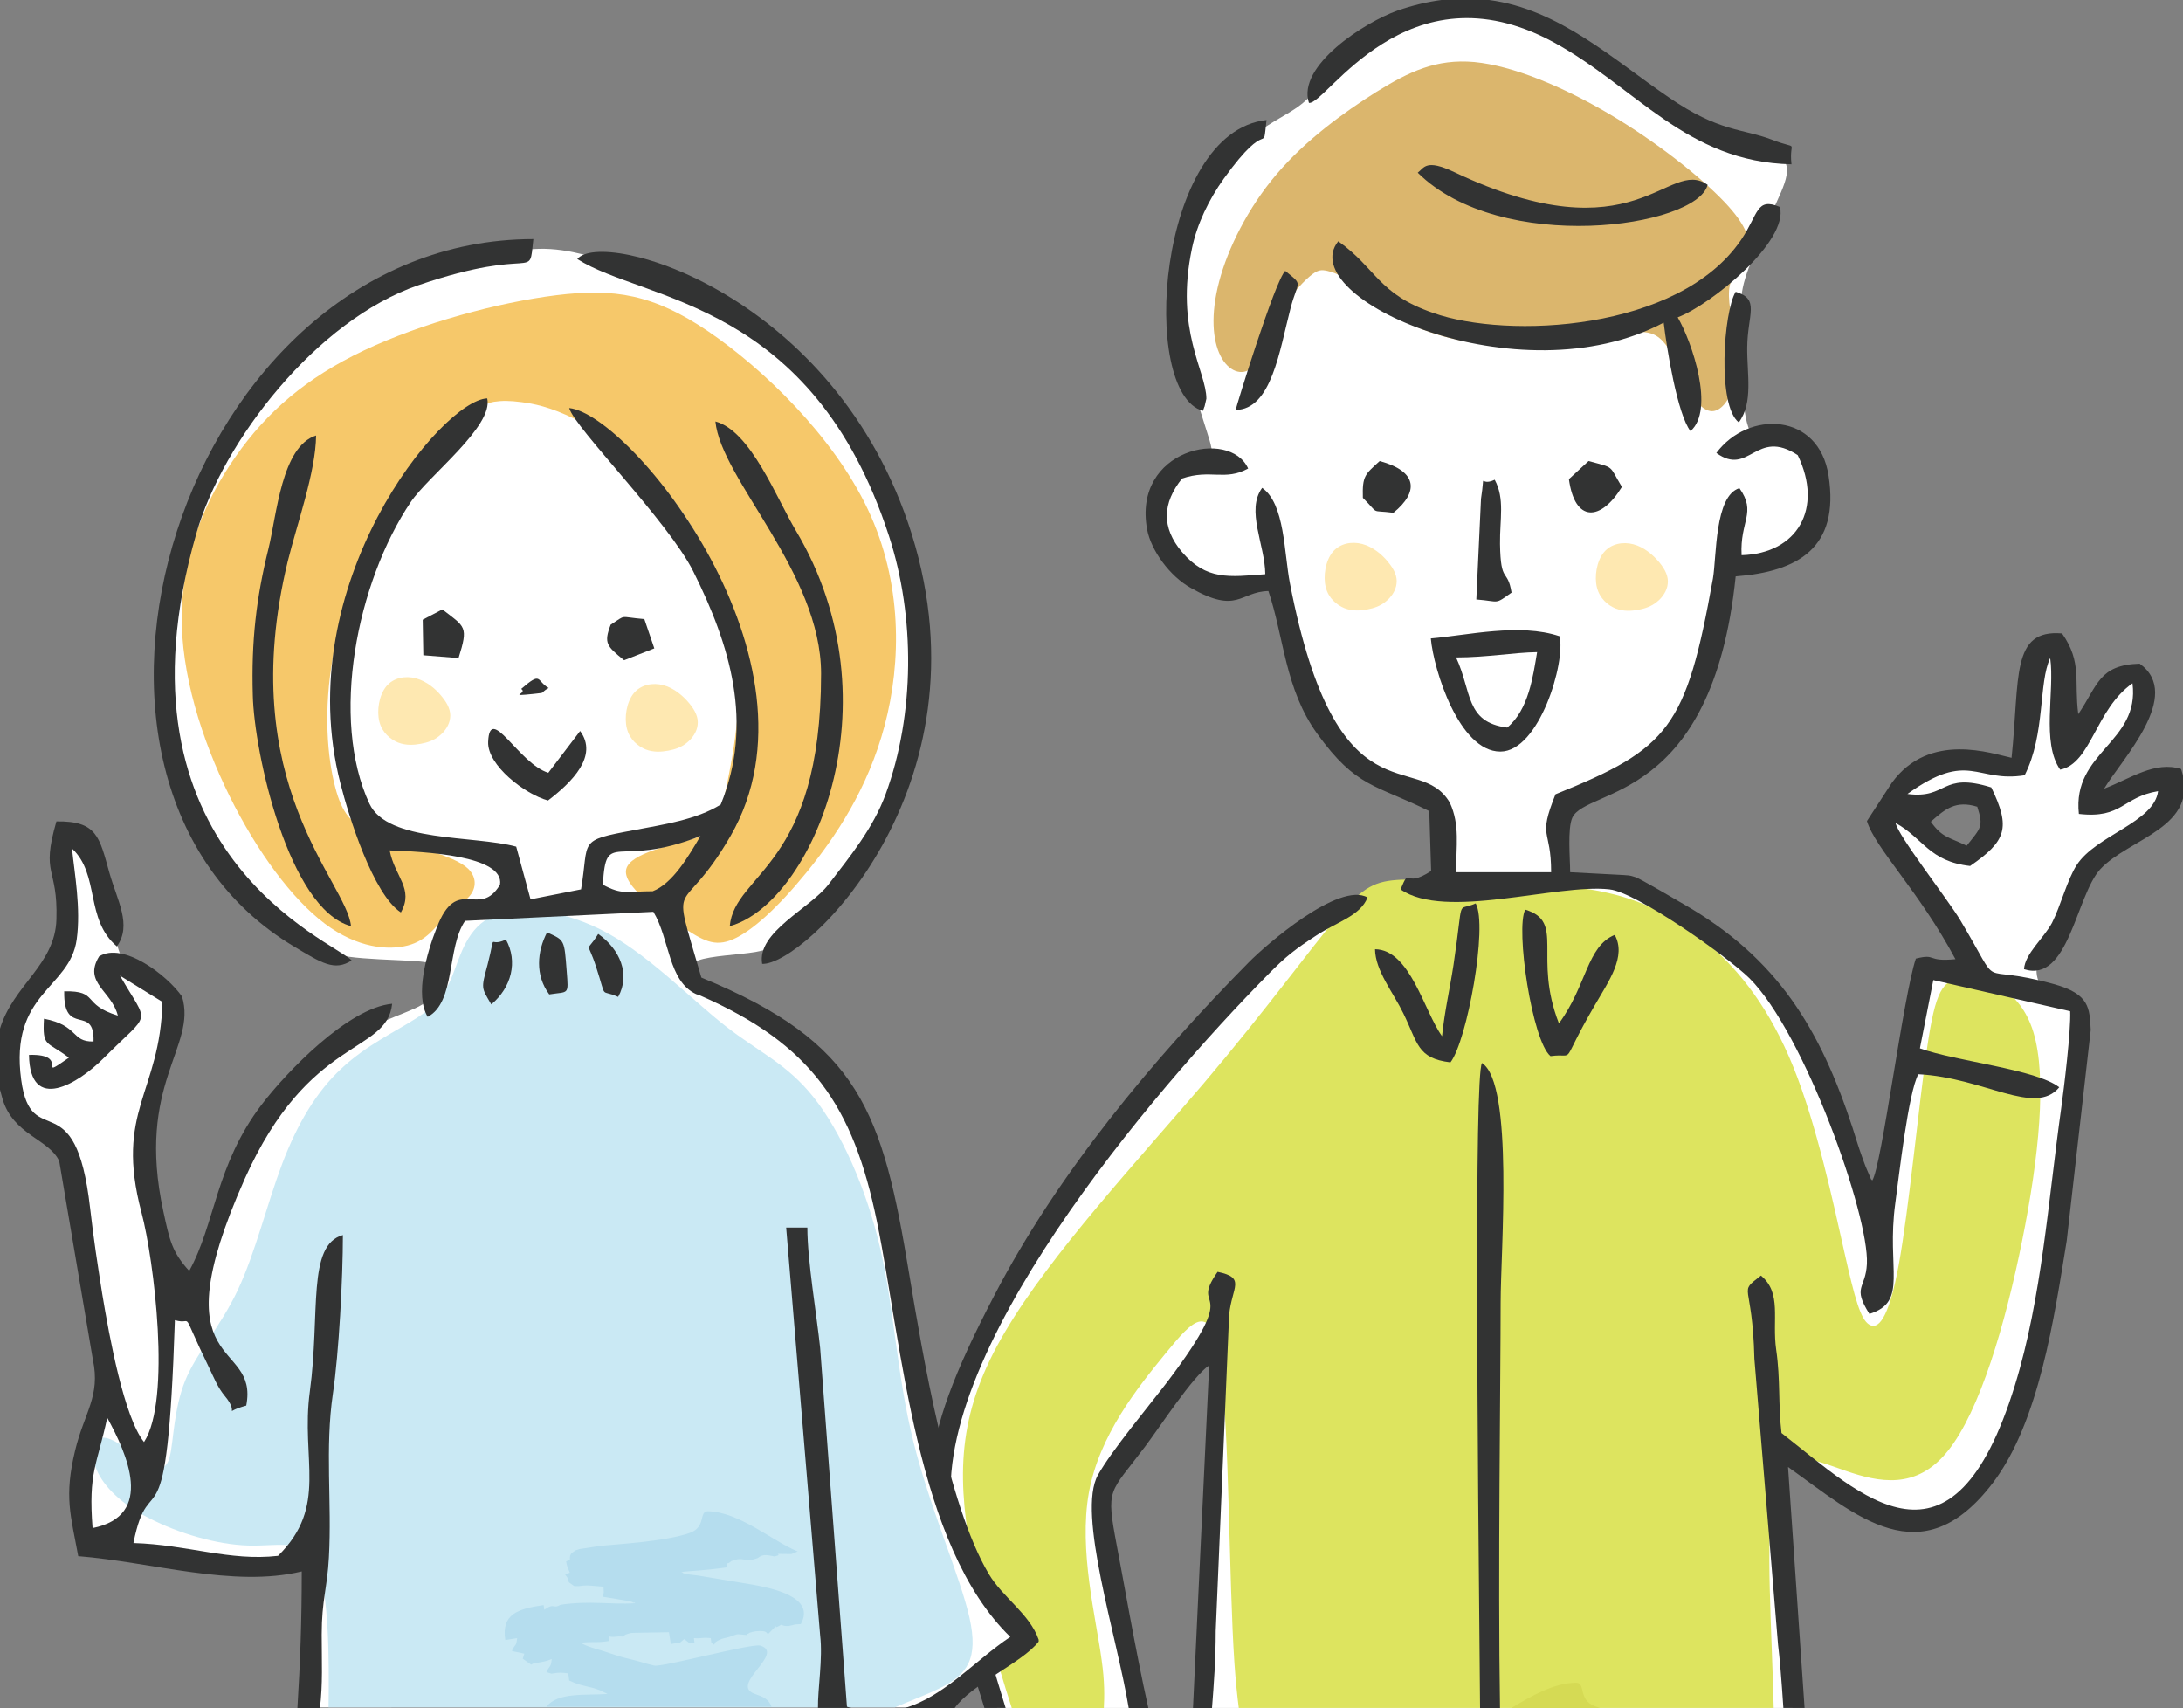 <?xml version="1.0" encoding="utf-8"?>
<!-- Generator: Adobe Illustrator 26.0.3, SVG Export Plug-In . SVG Version: 6.00 Build 0)  -->
<svg version="1.1" id="レイヤー_1" xmlns="http://www.w3.org/2000/svg" xmlns:xlink="http://www.w3.org/1999/xlink" x="0px"
	 y="0px" viewBox="0 0 700.3 548" style="enable-background:new 0 0 700.3 548;" xml:space="preserve">
<rect x="0" y="0" width="700.3" height="548" fill="#808080" stroke="none"/>
<style type="text/css">
	
		.st0{clip-path:url(#SVGID_00000103975264178708997120000009987219824031860104_);fill-rule:evenodd;clip-rule:evenodd;fill:#FFFFFF;}
	
		.st1{clip-path:url(#SVGID_00000103975264178708997120000009987219824031860104_);fill-rule:evenodd;clip-rule:evenodd;fill:#DDE45F;}
	
		.st2{clip-path:url(#SVGID_00000103975264178708997120000009987219824031860104_);fill-rule:evenodd;clip-rule:evenodd;fill:#D5DA54;}
	
		.st3{clip-path:url(#SVGID_00000103975264178708997120000009987219824031860104_);fill-rule:evenodd;clip-rule:evenodd;fill:#FEE8B1;}
	
		.st4{clip-path:url(#SVGID_00000103975264178708997120000009987219824031860104_);fill-rule:evenodd;clip-rule:evenodd;fill:#DBB66D;}
	
		.st5{clip-path:url(#SVGID_00000103975264178708997120000009987219824031860104_);fill-rule:evenodd;clip-rule:evenodd;fill:#323333;}
	
		.st6{clip-path:url(#SVGID_00000103975264178708997120000009987219824031860104_);fill-rule:evenodd;clip-rule:evenodd;fill:#CAE9F4;}
	
		.st7{clip-path:url(#SVGID_00000103975264178708997120000009987219824031860104_);fill-rule:evenodd;clip-rule:evenodd;fill:#F6C86A;}
	
		.st8{clip-path:url(#SVGID_00000103975264178708997120000009987219824031860104_);fill-rule:evenodd;clip-rule:evenodd;fill:#B5DDEE;}
</style>
<g>
	<defs>
		<rect id="SVGID_1_" width="700.3" height="548"/>
	</defs>
	<clipPath id="SVGID_00000177474353109194109770000013001625756254076572_">
		<use xlink:href="#SVGID_1_"  style="overflow:visible;"/>
	</clipPath>
	
		<path style="clip-path:url(#SVGID_00000177474353109194109770000013001625756254076572_);fill-rule:evenodd;clip-rule:evenodd;fill:#FFFFFF;" d="
		M569.8,319.7c-6.9-9.4-15.4-17.2-23.2-22.7c-7.8-5.5-14.9-8.5-22.5-10.4c-7.6-1.8-15.8-2.4-20.5-2.7c-0.8,0-1.4-0.1-2-0.1l-59.5,1
		c-1.5,0.5-3,1.1-4.6,1.8c-5.4,2.5-11.4,6.7-19.7,12.9c-8.3,6.3-18.8,14.8-30.6,27.6c-11.8,12.8-24.9,30-37.5,47.7
		c-12.6,17.7-24.7,36-32.1,49.2c-7.3,13.2-9.8,21.2-12.1,28.7c-2.3,7.5-4.5,14.5-4.4,24c0.1,9.4,2.5,21.3,7.3,37
		c3.2,10.4,7.5,22.5,11.5,34.2h45.2l-0.8-4c-2.9-14.8-6.9-34.9-9.3-46.7c-2.5-11.8-3.4-15.2-1-20.4c2.4-5.3,8.3-12.4,14.6-20.6
		c6.4-8.2,13.2-17.5,17.1-22.8c3.8-5.2,4.6-6.3,4.5,4.5c-0.1,10.8-1.1,33.3-2.2,56.9l-2.4,53.1H575l-1.8-23.9
		c-1.7-21.4-3.1-40.4-3.4-50c-0.3-9.7,0.6-10,2.9-8.5c2.3,1.5,6.2,4.7,11.3,8.8c5.1,4.1,11.5,9.1,17.9,12.1c6.4,3,12.9,4,18.9,1.3
		c5.9-2.7,11.3-9.2,15.9-16.4c4.5-7.2,8.1-15,12-29.4c3.9-14.4,8.1-35.3,11.1-54.3c3-19,4.9-36,6.7-46.8c1.8-10.7,3.4-15.1,2.8-17.5
		c-0.7-2.3-3.6-2.6-6.5-3.1c-2.8-0.4-5.6-1.1-7.3-2.9c-1.7-1.8-2.5-4.8-2.1-7.2c0.4-2.4,2-4.2,5.1-9.8c3.1-5.5,7.6-14.7,12.4-21.1
		c4.8-6.4,10-10,14.2-13.3c4.2-3.2,7.6-6.1,9.5-8.6c1.9-2.5,2.5-4.6,1-5.5c-1.5-0.9-5-0.5-8.9,0.6c-3.8,1.1-8,2.9-10.9,3.7
		c-3,0.8-4.8,0.7-5.1-0.7c-0.3-1.4,0.9-4,3.6-8.5c2.8-4.5,7.1-10.9,9.6-15.7c2.5-4.8,3.3-8.1,3-10.5c-0.4-2.3-1.8-3.7-3.8-3.7
		c-1.9,0-4.3,1.5-7.4,5.5c-3.1,4-7,10.6-9.3,13.1c-2.4,2.5-3.3,0.8-4.1-4.7c-0.8-5.5-1.4-14.8-2.3-19.6c-0.9-4.8-2.1-5.1-3.5-4.4
		c-1.3,0.7-2.8,2.5-4.2,8.7c-1.4,6.2-2.8,16.9-4.3,22.8c-1.5,5.8-3.1,6.8-5.9,6.8c-2.8,0-6.9-1.1-12.5-0.2c-5.6,0.9-12.7,3.8-16.5,6
		c-3.7,2.2-4.1,3.7-3.2,5c0.9,1.3,3.1,2.4,5.7,2.5c2.5,0,5.3-1.1,8.3-2c2.9-0.9,5.9-1.6,8.5-0.5c2.6,1.1,4.7,4.1,5.2,6.7
		c0.5,2.6-0.6,5-1.6,6.7c-1.1,1.7-2.1,2.8-3.8,3.3c-1.7,0.5-4.1,0.3-7-0.9c-2.9-1.2-6.3-3.5-9.9-5.5c-3.6-2-7.3-3.6-9.4-4.1
		c-2.1-0.4-2.5,0.3-0.7,3.6c1.8,3.3,5.8,9.3,10.2,16.1c4.5,6.8,9.5,14.5,12.4,19.2c3,4.7,3.9,6.5,3.8,7.9c-0.1,1.4-1.4,2.5-4,2.6
		c-2.6,0.1-6.6-0.8-8.7-0.6c-2.1,0.2-2.4,1.6-4.8,16.9c-2.4,15.3-7,44.6-9.7,57.7c-2.7,13.1-3.5,9.9-6.1,1.3
		c-2.6-8.5-6.9-22.4-11.6-34.8C581.9,339.9,576.6,329,569.8,319.7"/>
	
		<path style="clip-path:url(#SVGID_00000177474353109194109770000013001625756254076572_);fill-rule:evenodd;clip-rule:evenodd;fill:#DDE45F;" d="
		M652.3,331.1c4.4,14.5,1.8,40.1-3.6,66.9c-5.4,26.8-13.6,54.7-23.8,67.4c-10.1,12.7-22.2,10.1-32.9,6.4
		c-10.8-3.7-20.2-8.6-23.2,7.9c-2.5,14-0.4,43.5,0.2,68.2H397.4c-0.5-3.9-1-8.6-1.4-14.4c-1.8-26.6-1.6-75.1-4.5-96
		c-2.9-20.9-8.7-14.2-17.7-3.2c-9,11-21.2,26.2-24.5,44.6c-3.3,18.4,2.3,40.1,4.1,53.6c1,7,0.9,11.7,0.7,15.5h-29.5
		c-5.1-15.7-10.2-34.4-13.2-50.5c-4.7-26.1-3.6-45.6,11.1-70.4c14.6-24.8,42.7-55,63.5-79.4c20.7-24.4,34.1-43.1,42.8-53.3
		c8.6-10.2,12.5-11.8,20.7-12.2c8.2-0.3,20.7,0.6,32.7,1.1c12,0.5,23.4,0.7,34.3,3.3c11,2.6,21.5,7.7,31.6,16.3
		c10.1,8.6,19.7,20.8,27.2,39.4c7.5,18.6,12.8,43.5,16.3,59.1c3.5,15.6,5.3,21.8,8,23.5c2.7,1.7,6.2-1.1,9.5-19.1
		c3.3-18,6.4-51.2,9.1-69.6c2.7-18.4,4.9-22.1,11.7-22.4C636.6,313.5,647.9,316.7,652.3,331.1"/>
	
		<path style="clip-path:url(#SVGID_00000177474353109194109770000013001625756254076572_);fill-rule:evenodd;clip-rule:evenodd;fill:#D5DA54;" d="
		M513.6,548c-0.6-0.2-1.2-0.4-1.8-0.6c-5.8-2.1-2.9-7.7-6.3-7.6c-7,0.1-14.2,4.2-20.8,8.2H513.6z"/>
	
		<path style="clip-path:url(#SVGID_00000177474353109194109770000013001625756254076572_);fill-rule:evenodd;clip-rule:evenodd;fill:#FFFFFF;" d="
		M458.1,284.6c3-0.3,3.9-0.6,4.3-2c0.5-1.7,0.5-5.1,0.4-9.3c-0.1-4.2-0.1-9.2-0.9-12.2c-0.8-3-2.4-3.9-7-6.4
		c-4.6-2.5-12.3-6.5-18.6-10.6c-6.3-4.2-11.2-8.6-15.1-17.3c-4-8.7-7-21.7-8.7-29.3c-1.7-7.7-2.2-10-3.6-10.8
		c-1.5-0.9-4-0.3-6.7,0.4c-2.7,0.7-5.5,1.4-9.6,0.8c-4.2-0.6-9.7-2.4-13.4-5.3c-3.6-2.9-5.4-6.9-6.1-11.4c-0.7-4.5-0.4-9.4,0.9-13.1
		c1.3-3.7,3.7-6.3,6.6-7.7c2.9-1.4,6.4-1.8,7.6-3.4c1.2-1.6,0.2-4.6-1-8.4c-1.2-3.8-2.6-8.4-4.8-14.9c-2.1-6.4-5-14.7-5.8-23.4
		c-0.8-8.8,0.4-18,2.7-25.3c2.3-7.2,5.6-12.4,9.7-17.7c4.1-5.3,9.1-10.7,14-14.5c5-3.8,9.9-6,13.6-8.7c3.7-2.7,6.1-5.9,10.5-11.1
		c4.4-5.2,10.8-12.4,19.6-16.6c8.8-4.2,20.1-5.2,31-3c11,2.3,21.6,7.9,31,13.8c9.4,5.9,17.5,11.9,26.4,17
		c8.9,5.1,18.6,9.2,24.9,11.5c6.2,2.4,9,3,10.9,4.3c1.8,1.3,2.8,3.3,2.2,6.3c-0.5,3-2.5,7.1-5,12.5c-2.4,5.4-5.3,12.2-7.1,17.1
		c-1.8,4.9-2.4,7.8-2.7,12.8c-0.4,5-0.5,12.1,0,19.6c0.4,7.5,1.4,15.5,2.5,18.6c1.1,3.2,2.2,1.5,5.2,1.6c3,0.1,7.7,1.9,11.4,5.3
		c3.7,3.4,6.5,8.4,6.8,13.2c0.4,4.7-1.7,9.2-3.9,12.7c-2.3,3.5-4.8,6.1-8.2,8c-3.4,1.9-7.8,3-11,3.6c-3.2,0.6-5.4,0.8-6.1,1.9
		c-0.7,1.1-0.1,3.1-1.8,9.8c-1.7,6.7-5.6,18.2-8.2,26.3c-2.6,8.2-3.8,13-8.8,18.1c-5,5-13.8,10.3-20,13.5c-6.2,3.3-9.8,4.6-12.1,6.1
		c-2.3,1.6-3.2,3.4-3.6,7.7c-0.4,4.4-0.1,11.3,1,14.4c1.2,3.2,3.3,2.6,6.8,2.7c2.5,0.1,5.6,0.5,9.2,1.6L458.1,284.6z"/>
	
		<path style="clip-path:url(#SVGID_00000177474353109194109770000013001625756254076572_);fill-rule:evenodd;clip-rule:evenodd;fill:#FEE8B1;" d="
		M512.3,188.5c-0.9-3.5-0.1-8.5,2.2-11.3c2.3-2.8,6.1-3.5,9.5-2.6c3.4,0.9,6.3,3.4,8.3,5.8c2,2.4,3,4.7,2.7,6.9
		c-0.2,2.2-1.7,4.4-3.5,5.8c-1.7,1.4-3.7,2.1-5.9,2.5c-2.2,0.4-4.7,0.6-7.3-0.4C515.8,194.2,513.2,192,512.3,188.5"/>
	
		<path style="clip-path:url(#SVGID_00000177474353109194109770000013001625756254076572_);fill-rule:evenodd;clip-rule:evenodd;fill:#FEE8B1;" d="
		M425.3,188.4c-0.9-3.5-0.1-8.5,2.2-11.3c2.3-2.8,6.1-3.5,9.5-2.6c3.4,0.9,6.4,3.4,8.3,5.8c2,2.4,3,4.7,2.7,6.9
		c-0.2,2.2-1.7,4.4-3.5,5.8c-1.7,1.4-3.7,2.1-5.9,2.5c-2.2,0.4-4.7,0.6-7.3-0.4C428.9,194.1,426.2,192,425.3,188.4"/>
	
		<path style="clip-path:url(#SVGID_00000177474353109194109770000013001625756254076572_);fill-rule:evenodd;clip-rule:evenodd;fill:#DBB66D;" d="
		M420.1,88.7c-2.7,2.3-6.9,6.9-10.1,13c-3.1,6-5.2,13.4-8.4,16.3c-3.2,2.8-7.6,1.1-10.1-3.9c-2.5-5-3.2-13.2-0.4-23.8
		c2.8-10.6,9.2-23.6,18.5-34.5c9.3-10.9,21.4-19.7,31.9-26.3C452,23,460.7,18.8,473,19.9c12.3,1.2,28.2,7.8,43.3,16.7
		c15.1,8.9,29.3,20.2,36.9,28.2c7.6,8,8.6,12.8,7.4,16.4c-1.2,3.6-4.7,6.1-5.7,10.4c-0.9,4.3,0.7,10.5,1.6,16.4
		c0.8,6,0.9,11.7-0.5,16.2c-1.4,4.5-4.1,7.8-6.9,7.7c-2.8-0.1-5.8-3.4-8.4-8.8c-2.6-5.4-5-12.8-9.4-15.4c-4.4-2.6-10.9-0.4-21.2,1.3
		c-10.3,1.6-24.4,2.6-36.3,1.1c-11.9-1.6-21.7-5.7-28.2-9.7c-6.6-4-10-7.9-12.9-10.1c-2.9-2.3-5.2-3-6.9-3.4
		C423.9,86.5,422.8,86.4,420.1,88.7"/>
	
		<path style="clip-path:url(#SVGID_00000177474353109194109770000013001625756254076572_);fill-rule:evenodd;clip-rule:evenodd;fill:#323333;" d="
		M619.4,263.6c4.7-4.2,8.1-6.9,14.9-4.8c2.1,6.5,1.1,6.8-3.4,12.5C625.2,268.5,623.1,268.8,619.4,263.6 M686.4,212.9
		c-13.1,0.4-13.4,6.9-19.7,16.2c-1.4-10.8,1.3-16.6-5.2-25.9c-16.5-1.4-13.5,14.2-16.2,39.9c-6.2-1.3-26.3-8.6-38.4,8l-8,12.3
		c2.7,8.8,16.7,22.4,28.4,44.3c-9.6,0.9-5.8-1.9-12.7-0.2c-4.1,12.2-11,66.9-14,71.2c-0.7-1.1,0.3,1.3-1.7-3.5
		c-0.6-1.3-1.1-2.9-1.6-4.2c-1.1-3-2.1-6.4-3-9.2c-10.4-31.7-24-54.4-54.1-71.7c-2.6-1.5-13.8-8.1-15.5-8.7
		c-2.4-0.8-2.3-0.5-3.9-0.7l-17.1-0.9c0-4.3-0.9-14,0.7-17.5c4.6-9.8,44.9-4.3,52.4-77.4c19.9-1.5,33.4-9.1,29.8-32.3
		c-3.1-20.3-25.7-21.1-36-7.3c10.6,7.7,12.7-8.1,26.1,0.7c8.3,17.1-0.1,31.6-18,32.1c-0.6-11,4.9-13.6-0.7-21.5
		c-8,2.4-7.3,22.1-8.5,29c-8.6,47.9-14,54.5-50.5,69.2c-5.8,14.5-1.4,10.6-1.4,25h-30.5c0-8.3,1.3-15.2-2-22.3
		c-10.2-17.4-36.2,7.6-51.3-70.4c-1.9-9.7-1.6-25.5-8.9-30.6c-5.3,7.2,0.9,18.2,1,27.7c-11.6,0.9-18.9,2-26.7-7.1
		c-6.7-7.9-6.3-15.7,0-23.6c9.2-3.1,13.7,0.9,21.2-3.2c-5.8-13-37.2-6.3-32.4,19.6c1.3,6.7,7.2,14.9,14,18.7
		c15.1,8.6,15.7,1.2,24.9,1c5,14.8,5.3,31.4,15.6,45.7c12.7,17.6,18.8,16.3,36,24.9l0.6,19.2c-9.1,6-6.5-2-9.8,5.9
		c14.2,10,50.2-1.9,67,0c8.6,0.9,37.3,21.1,44.9,28.5c17.6,17.5,38.4,76,37.7,91.6c-0.4,8.2-4.8,7.2,0.8,16.1
		c12.6-3.9,5.4-14.3,8.3-35.5c1.2-8.8,4.2-35.6,7.4-41.4c21.2,1.1,37.4,13.6,45.2,4.2c-7.3-5.8-33.1-8.3-44.7-12.5l4.3-21.9l43.9,10
		c0.3,5.9-2,24.9-2.9,31.3c-4.1,29.2-6.2,60.7-14.8,88.6c-20.1,65.3-49.1,35.6-74.9,15.4c-1.1-9.3-0.3-17-1.7-26.7
		c-1.4-9.7,1.9-18.2-4.9-23.8c-7.6,6-2.7,1.3-2.1,26.7l7.6,91.8c0.5,3.8,1.1,11.1,1.7,20.2h6.8l-5.3-77.3
		c21.8,15.5,42.7,35.3,65.7,5.1c14.9-19.6,19.7-53.2,23.7-77.7l7.7-67.6c-0.4-7-0.3-11.5-11.8-14.7c-26.4-7.3-15.5,3.8-30.1-20.6
		c-4.1-6.8-20-27.1-20.7-31.1c9,5,10.7,12.3,23.9,13.8c11.6-8,13.1-12.2,6.8-25.2c-16.3-5.1-13.9,3.8-26.9,2.1
		c19.8-14.2,22-3.5,37.6-6c6.7-13.2,4.4-29.7,8.2-37.6c1.5,10.6-2.9,27.1,3.2,35.8c10-2,11.3-19.4,23.2-27.7
		c2.4,19.1-19.4,21.9-17.2,41.9c14,1.6,13.9-5.4,25.4-7.3c-1.2,10-19.9,14.1-26.1,23.7c-3,4.6-5.2,13.2-7.9,18.5
		c-2.6,4.9-8.7,9.9-9,14.9c14.3,4.6,16.6-23.3,24.4-32c9.3-10.1,32.2-13.4,26-32.2c-8.4-2.7-16.3,3.1-24.7,6.3
		C680.6,243.6,700.5,223,686.4,212.9"/>
	
		<path style="clip-path:url(#SVGID_00000177474353109194109770000013001625756254076572_);fill-rule:evenodd;clip-rule:evenodd;fill:#323333;" d="
		M368.4,548c-4.3-19.2-8.5-44-10.1-52c-3.6-19-2.5-16.6,9-31.9c4.7-6.2,15.4-22.7,20.6-26.1L382.7,548h6.1
		c0.6-7.8,1.2-15.5,1.2-24.8l4.3-101.4c0.9-9,5.5-11.9-3.7-13.8c-9.5,13.6,8.6,2.5-15.9,35c-6.1,8-18.1,22.3-22.5,30.2
		c-6.8,12.2,6.1,51.6,9.9,74.8H368.4z M298.6,484.1v-12.4c1.3-14.9,7.3-31.1,20.3-56c20.4-39.3,50.9-75.8,81.7-107
		c5.5-5.6,29-26,38.1-20.8c-2.3,5.9-9.9,7.9-16.3,12.1c-6.9,4.5-9.7,6.6-15.7,12.7c-36.3,36.8-110.5,123.3-100.9,174.9
		c1.4,7.3,9.8,37.7,16.8,60.3h-6.8C306.8,518.5,300,500.8,298.6,484.1"/>
	
		<path style="clip-path:url(#SVGID_00000177474353109194109770000013001625756254076572_);fill-rule:evenodd;clip-rule:evenodd;fill:#323333;" d="
		M481.2,548c-0.7-42.2,0.2-106.8,0.2-130.2c0-16.4,4.3-70.2-6-76.8c-2.5,4.6-1.4,123.7-0.6,207H481.2z"/>
	
		<path style="clip-path:url(#SVGID_00000177474353109194109770000013001625756254076572_);fill-rule:evenodd;clip-rule:evenodd;fill:#323333;" d="
		M429.3,77.4c-14.5,18.2,58,50.7,104.4,26.1c1,8.4,4.4,29.4,8.6,34.8c7.9-6.8,0.5-28.6-4.1-36.5c10.8-4.1,35.6-24.4,32.8-35.4
		c-7.7-3.2-6.8,2.2-12.5,10.6c-20,29.3-75,31.8-98.7,23.4C442,94.3,441.6,86.1,429.3,77.4"/>
	
		<path style="clip-path:url(#SVGID_00000177474353109194109770000013001625756254076572_);fill-rule:evenodd;clip-rule:evenodd;fill:#323333;" d="
		M419.9,33c5.5,0.8,31.4-44.9,78.4-19.5c26.5,14.4,42.7,38.5,76.4,39.2c-0.9-8.3,3-4.3-6.3-7.9c-9.4-3.6-16.9-2.4-33.1-13.6
		C517.5,19.1,500.3,3,477.7,0h-15.3c-4.5,0.6-9.2,1.7-14.1,3.4C437.8,7.1,416,21.1,419.9,33"/>
	
		<path style="clip-path:url(#SVGID_00000177474353109194109770000013001625756254076572_);fill-rule:evenodd;clip-rule:evenodd;fill:#323333;" d="
		M467.1,210.9c9.8,0,18.6-1.6,26-1.7c-1.3,7.7-2.7,18.5-9.6,24.2C470,231.7,472.2,221.8,467.1,210.9 M459,204.8
		c0.9,10.1,9.1,36.3,22.3,36.3c12.5,0,21-28.7,19-37C487.5,199.8,470.8,203.8,459,204.8"/>
	
		<path style="clip-path:url(#SVGID_00000177474353109194109770000013001625756254076572_);fill-rule:evenodd;clip-rule:evenodd;fill:#323333;" d="
		M385.9,131.8c0.2-0.4,0.5-1.6,0.5-1.3l0.6-2.6c0-8.8-10.2-21.9-4.6-48.3c1.6-7.7,5.4-15.6,10.2-22.3c14.9-20.7,12.3-6.6,13.7-18.8
		C371.1,42.3,365.5,126.3,385.9,131.8"/>
	
		<path style="clip-path:url(#SVGID_00000177474353109194109770000013001625756254076572_);fill-rule:evenodd;clip-rule:evenodd;fill:#323333;" d="
		M454.8,55.4c26.8,26.5,89.5,17.6,93,3.9C535,50.2,525,83,466.5,55.2C457.4,50.9,456.9,53.8,454.8,55.4"/>
	
		<path style="clip-path:url(#SVGID_00000177474353109194109770000013001625756254076572_);fill-rule:evenodd;clip-rule:evenodd;fill:#323333;" d="
		M462.6,332.4c-5.7-7.8-10.2-27.8-21.5-27.9c0.1,6.9,5.8,13.8,9.1,20.6c4.7,9.6,4.4,14.4,15.1,15.7c5.3-6.8,12.1-43.8,8.1-51
		c-6.4,2.9-3.7-3.2-7.1,19.6C465.1,317.3,463.4,324.5,462.6,332.4"/>
	
		<path style="clip-path:url(#SVGID_00000177474353109194109770000013001625756254076572_);fill-rule:evenodd;clip-rule:evenodd;fill:#323333;" d="
		M497.4,338.8c8.7-1.2,2.3,4.1,14.3-16.5c4.4-7.6,10.1-15.5,6.3-22.4c-9,3.7-8.9,16.2-17.9,28.4c-8.4-21.5,2.1-32.6-10.8-36.5
		C486.1,297.8,491.5,334,497.4,338.8"/>
	
		<path style="clip-path:url(#SVGID_00000177474353109194109770000013001625756254076572_);fill-rule:evenodd;clip-rule:evenodd;fill:#323333;" d="
		M396.4,131.5c11.5-0.1,14.1-19.2,17.6-32.6c2.4-9.2,4.3-7.1-1.7-12C409,90,396.4,130.9,396.4,131.5"/>
	
		<path style="clip-path:url(#SVGID_00000177474353109194109770000013001625756254076572_);fill-rule:evenodd;clip-rule:evenodd;fill:#323333;" d="
		M473.6,192.3c7.7,0.6,5.7,1.8,11.3-2.2c-1.3-8-3.5-2.5-3.7-15.6c-0.1-7.9,1.6-14.5-1.7-20.6c-5.3,2.5-2.9-3.6-4.4,6.1L473.6,192.3z
		"/>
	
		<path style="clip-path:url(#SVGID_00000177474353109194109770000013001625756254076572_);fill-rule:evenodd;clip-rule:evenodd;fill:#323333;" d="
		M557.8,135.5c4.7-6.3,2.6-15.5,2.7-24.1c0.1-10.6,4.2-15.4-3.7-17.8C552.9,100,550.8,130.1,557.8,135.5"/>
	
		<path style="clip-path:url(#SVGID_00000177474353109194109770000013001625756254076572_);fill-rule:evenodd;clip-rule:evenodd;fill:#323333;" d="
		M503.3,153.7c1.9,14,10.2,13.6,17,2.5c-4.3-7.1-2.1-6-10.7-8.3L503.3,153.7z"/>
	
		<path style="clip-path:url(#SVGID_00000177474353109194109770000013001625756254076572_);fill-rule:evenodd;clip-rule:evenodd;fill:#323333;" d="
		M437.2,159.7c5.6,5.6,2,3.8,9.8,4.8c8.2-6.7,7.8-13.3-4.4-16.6C437.9,152.2,437,152.6,437.2,159.7"/>
	
		<path style="clip-path:url(#SVGID_00000177474353109194109770000013001625756254076572_);fill-rule:evenodd;clip-rule:evenodd;fill:#FFFFFF;" d="
		M84.9,360.3c3.5-4.8,8.6-11,14.1-16.3c5.5-5.4,11.5-10,18-13.5c6.5-3.4,13.6-5.7,17.3-7.6c3.7-1.9,4.1-3.4,4.6-5.6
		c0.6-2.2,1.3-5.2,0.6-6.8c-0.7-1.7-2.8-2-8.1-2.3c-5.3-0.3-13.9-0.5-19.6-1.3c-5.7-0.8-8.7-2.2-14.3-5.3
		c-5.6-3.1-13.9-7.8-20.9-16.7c-7-8.9-12.6-22-16.3-34.1c-3.7-12-5.4-23-6.1-31.8c-0.7-8.7-0.5-15.2,0.4-22.7
		c1-7.5,2.7-16.1,5.2-25.6c2.5-9.5,5.7-19.9,11.1-29c5.4-9.1,13-16.9,20-23.7c7-6.8,13.6-12.6,20.9-17.6c7.3-4.9,15.4-9,24-12.1
		c8.6-3.1,17.7-5.4,24.5-6.8c6.8-1.4,11.5-1.9,16.3-1.6c4.8,0.3,9.9,1.4,17.1,3.6c7.2,2.2,16.7,5.7,27.4,10.4
		c10.7,4.7,22.7,10.7,32.7,18.6c9.9,7.9,17.8,17.7,24.8,31.7c7,14.1,13.1,32.5,15.6,48.9c2.5,16.5,1.5,31.1-0.9,43.7
		c-2.4,12.6-6.2,23.3-13.4,33.7c-7.2,10.4-17.7,20.6-23.9,26.5c-6.3,5.9-8.3,7.5-13.7,8.4c-5.4,0.9-14.3,1.2-18.3,2.7
		c-4,1.5-3,4.2-1.6,5.9c1.4,1.7,3.3,2.5,7.1,4.3c3.7,1.8,9.2,4.6,16.1,8.6c6.9,4,15.3,9.3,21.9,16.7c6.6,7.5,11.4,17.3,14.7,29.5
		c3.3,12.2,5,26.9,8.1,44.8c3.1,17.9,7.7,39,12,54.3c4.3,15.4,8.4,25.1,13.1,33.1c4.7,8,9.8,14.4,12.4,17.6c2.6,3.2,2.6,3.2,0,4.8
		c-2.6,1.6-7.9,4.9-12,7.8c-4.1,3-6.9,5.6-9.3,7.7c-2.3,2-4.1,3.4-5.1,4.5H98.5c0.3-3.8,0.6-7.5,0.9-11.1c1.2-15.7,1.7-28.7,2-35.5
		c0.3-6.8,0.3-7.5-1.1-5.9c-1.4,1.5-4.3,5.2-8.1,6.8c-3.9,1.6-8.8,1.2-16.3,0.2c-7.6-1.1-17.8-2.8-26.2-4
		c-8.4-1.2-14.8-1.9-18.1-2.2c-3.2-0.3-3.2-0.3-3.7-2.8c-0.4-2.5-1.3-7.4-1.1-13.3c0.2-5.9,1.4-12.6,2.7-18
		c1.3-5.4,2.6-9.3,3.4-11.8c0.8-2.5,1.1-3.4-0.2-13.6c-1.3-10.2-4.3-29.8-6.2-42.2c-1.9-12.5-2.6-17.9-3.8-21.5
		c-1.1-3.6-2.6-5.4-5.5-7.2c-2.9-1.8-7.1-3.7-10-6.3c-2.9-2.6-4.4-5.9-4.8-10c-0.4-4.1,0.4-9.1,2.1-14.8c1.8-5.7,4.5-12.2,7-16.6
		c2.5-4.4,4.6-6.9,6.4-9.8c1.8-3,3.1-6.5,3.9-10.5c0.8-4,1-8.4,0.6-13.1c-0.4-4.7-1.3-9.6-1.2-12.8c0.1-3.2,1.2-4.6,2.4-4.6
		c1.2,0,2.6,1.3,4.9,7.3c2.3,5.9,5.5,16.4,7.4,23c1.9,6.6,2.5,9.2,4,11.1c1.5,1.9,3.9,3.1,6.2,4.4c2.3,1.3,4.5,2.8,6.2,4.4
		c1.7,1.6,2.8,3.4,2.6,8.4c-0.2,5-1.8,13.1-3.4,20.7c-1.7,7.6-3.4,14.8-4.1,20.4c-0.7,5.6-0.2,9.6,1.1,15.7c1.4,6,3.6,14,5.2,18.9
		c1.6,4.8,2.5,6.5,3.7,9c1.3,2.5,3,5.7,4.2,6.1c1.2,0.4,1.9-2.1,3.4-7.2c1.5-5.1,3.9-12.8,6.2-19.5c2.3-6.7,4.6-12.3,6.6-16.9
		C79.6,368.5,81.4,365.1,84.9,360.3"/>
	
		<path style="clip-path:url(#SVGID_00000177474353109194109770000013001625756254076572_);fill-rule:evenodd;clip-rule:evenodd;fill:#CAE9F4;" d="
		M31,471.5c-2.3-5.4-1.2-10.3,2.2-10.3c3.4,0,9.2,5,13.4,7.7c4.2,2.7,6.7,3.1,7.9-1.8c1.2-4.9,1.2-15,4.9-24.2
		c3.7-9.1,11.3-17.2,16.9-29.1c5.6-11.9,9.3-27.4,14.2-40.4c4.9-13,11.1-23.3,19.1-30.7c8-7.5,17.7-12,24-16.1
		c6.3-4,9.1-7.5,11.6-13.8c2.5-6.3,4.7-15.4,13.1-19c8.4-3.7,23.1-1.9,36.9,5.7c13.8,7.7,26.7,21.2,37.6,29.7
		c10.9,8.5,19.6,12,28.2,22.8c8.6,10.8,16.9,29,21.4,48.6c4.5,19.6,5.3,40.5,10.6,61.8c5.3,21.4,15,43.2,18,56.5
		c3,13.4-0.8,18.3-9.4,22.6c-4.2,2.1-9.4,4-14.5,6.2H105.4c0.2-16.1,0.1-36-3.5-45c-3.9-9.6-12-6.6-22.3-6.9
		c-10.2-0.3-22.5-4-31.6-8.7C39,482.6,33.3,476.9,31,471.5"/>
	
		<path style="clip-path:url(#SVGID_00000177474353109194109770000013001625756254076572_);fill-rule:evenodd;clip-rule:evenodd;fill:#F6C86A;" d="
		M147.7,134.2c-5.3,3.8-13.3,10.6-21.4,24.2c-8.1,13.6-16.1,33.9-19.4,51.8c-3.3,17.8-1.8,33.1,0.6,42.2c2.3,9,5.5,11.8,10.9,14.1
		s13,4.4,19,6.3c6,1.9,10.4,3.6,12.8,5.9c2.4,2.4,2.7,5.4,1,8c-1.7,2.6-5.6,4.7-8.7,7.8c-3.1,3.1-5.6,7.2-11.7,8.8
		c-6.2,1.6-16.1,0.9-26.6-7c-10.5-7.9-21.7-23-30.6-41c-8.9-18.1-15.6-39.2-15.3-58.4c0.3-19.2,7.5-36.5,17.4-50.6
		c9.9-14.1,22.5-25.1,41.1-33.9c18.6-8.8,43.1-15.4,61.7-17.7c18.6-2.3,31.1-0.3,48.7,11.6c17.5,11.9,40.1,33.6,51.2,57.1
		c11.1,23.5,10.8,48.9,5.4,69.3c-5.4,20.4-15.8,35.8-25.1,47.2c-9.3,11.4-17.5,18.8-23.5,21.4c-6,2.6-9.7,0.5-17.1-4.5
		c-7.4-5-18.5-12.8-17.2-18c1.3-5.2,14.9-7.7,22-9.9c7-2.2,7.5-4,9.7-14.4c2.2-10.4,6.2-29.4,3.5-47.8
		c-2.6-18.5-11.9-36.4-22.1-48.9c-10.2-12.5-21.5-19.4-29.6-23.4c-8.2-4-13.3-4.9-17.1-5.4c-3.8-0.5-6.3-0.5-8.9-0.1
		C155.6,129.5,153,130.4,147.7,134.2"/>
	
		<path style="clip-path:url(#SVGID_00000177474353109194109770000013001625756254076572_);fill-rule:evenodd;clip-rule:evenodd;fill:#FEE8B1;" d="
		M201.1,233.7c-0.9-3.5-0.1-8.5,2.2-11.3c2.3-2.8,6.1-3.5,9.5-2.6c3.4,0.9,6.3,3.4,8.3,5.8c2,2.4,3,4.7,2.7,6.9
		c-0.2,2.2-1.7,4.4-3.5,5.8c-1.7,1.4-3.7,2.1-5.9,2.5c-2.2,0.4-4.7,0.6-7.3-0.4C204.7,239.4,202,237.3,201.1,233.7"/>
	
		<path style="clip-path:url(#SVGID_00000177474353109194109770000013001625756254076572_);fill-rule:evenodd;clip-rule:evenodd;fill:#FEE8B1;" d="
		M121.7,231.5c-0.9-3.5-0.1-8.5,2.2-11.3c2.3-2.8,6.1-3.5,9.5-2.6c3.4,0.9,6.4,3.4,8.3,5.8c2,2.4,3,4.7,2.7,6.9
		c-0.2,2.2-1.7,4.4-3.5,5.8c-1.7,1.4-3.7,2.1-5.9,2.5c-2.2,0.4-4.7,0.6-7.3-0.4C125.3,237.2,122.6,235.1,121.7,231.5"/>
	
		<path style="clip-path:url(#SVGID_00000177474353109194109770000013001625756254076572_);fill-rule:evenodd;clip-rule:evenodd;fill:#323333;" d="
		M95.4,548c0.9-14.5,1.4-27.9,1.4-43.9c-22,5.3-48-3-71.7-4.9c-2.4-13.1-4.6-19-1-33.9c2.9-12.1,8.2-17.4,5.7-29.1l-10.8-63.7
		c-3.2-7.1-14.8-8.4-18.2-20c-0.3-1.1-0.6-2.2-0.9-3.3v-18.9c4.2-14.3,17.8-20.7,18.2-35.4c0.5-17.1-5.1-13.8,0-31.4
		c13.1-0.2,13.8,5.1,17,16.5c2.5,8.9,7.3,16.7,2.4,23.6c-10.3-8.7-5.4-23-14.4-31.4c0.8,8,2.9,19.2,1.5,29.2
		C22.4,317.3,3,318.3,6.8,346.4c3.2,23.7,17.4-0.1,22.1,41.1c1.2,10.4,2.3,17.5,3.9,27.6c2.3,13.9,7,39.5,13.4,47.5
		c8.8-13.5,3.2-58.5-0.8-73.6c-8.7-32.7,6-38.3,6.7-67.6l-13.6-8.4c9.4,16.4,10.2,10.9-5.3,26.5c-8,8-23.6,17.8-23.9-1.1
		c13.9-0.4,1.6,8.7,12.8,0.9c-7.2-5.5-8.5-3.2-8-12.5c11.2,2.1,8.7,7.5,15.9,7.3c0.4-12.2-9.7-1.2-9.4-16.1
		c11.3-0.2,5.4,4.2,17.2,7.8c-2-8-11.2-10.5-6-19c7.7-4.8,21.9,6.1,26.6,12.9c4.9,16.1-14.9,28-6,68.9c2,9.3,2.8,13.1,8.3,19.1
		c8.4-15.2,8.4-33.8,23.2-53.3c8.1-10.6,27.8-31.1,41.9-32.4c-1.7,16.3-26.7,10.1-47.3,56.2c-28.2,63.3,4.7,50.9,0.5,72.7
		c-8.4,2.3-1.6,3.2-6.9-3.1c-2.2-2.6-3.6-6.1-4.9-8.8c-10-20.5-4.7-13.6-11.1-15.5c-2.5,77.1-8,45.2-13.3,71.5
		c17.3,0.5,30.9,5.9,46.4,4.1c16.2-16,7.2-30.7,10.2-52.8c3.4-25-1-46.9,10.6-50.1c0,13.8-1.3,38-3.2,50.8
		c-2.6,17.7-0.3,34.9-1.3,52.7c-0.5,9.6-2.3,13.6-2.3,24.7c0,8.6,0.4,15.8-0.6,23.8H95.4z M29.7,490.2c-1.4-17.9,1.4-20.1,4.7-35.4
		C40.7,466.3,49.8,486.2,29.7,490.2"/>
	
		<path style="clip-path:url(#SVGID_00000177474353109194109770000013001625756254076572_);fill-rule:evenodd;clip-rule:evenodd;fill:#323333;" d="
		M333.2,526v0.6c-5.1,6.7-21.6,13.7-27,21.4H290c12.9-3.7,22.7-15.3,34.1-22.9c-30.3-29.4-34.6-93.3-42.8-133.3
		c-7.6-37-20.9-56.8-56.8-72.5c-0.3-0.1-0.9-0.3-1.2-0.4c-9-4.2-8.4-17.6-13.7-26.4l-60.4,2.9c-5.9,8.5-3,26.1-12,30.8
		c-4.2-7-0.3-20.5,2.9-28.6c6.6-17.2,13.6-2.6,20.3-13.8c1.5-9.4-24.6-10.6-35.4-11c1.6,8.4,7.9,12.3,3.6,19.9
		c-8.9-5.8-16.7-30.7-19.4-41.4c-16.4-63.9,32.6-123,47.1-123.5c2.1,8.9-18.8,24.8-24.5,33.2c-17.5,26-25.9,69.7-13.3,96.8
		c5.8,12.5,33.5,10.1,47.1,13.8l4.6,16.9l16.2-3.2c2.7-15.9-1.4-15.6,17-19c9.4-1.8,19.9-3.3,27.8-8.2c10.7-26.1,3-51.2-8.8-74.8
		c-8-16-38.1-46.1-39.8-52.4c19.8,2,84,81.3,51.8,137.2c-16.4,28.4-19.6,10.3-9.4,45.5c51,20.9,58.1,43.1,66.7,95.3
		c4.1,24.6,12.3,73.9,25.5,96C321.6,512.4,330.4,517.8,333.2,526 M262.4,548c-0.1-6.2,1.6-15.9,0.7-23.4l-10.9-130.8h6.8
		c0,10.6,3,28,4.1,38.6l8.6,115.1c0.5,0.2,1,0.3,1.5,0.4H262.4z M209.4,285.9c-8.1,0-9.8,1.3-16-2.1c1-18.2,4.3-4.9,31.3-15.6
		C220.8,274.8,215.8,283.4,209.4,285.9"/>
	
		<path style="clip-path:url(#SVGID_00000177474353109194109770000013001625756254076572_);fill-rule:evenodd;clip-rule:evenodd;fill:#323333;" d="
		M112.8,308.1c-5.1-5.9-79.4-34.2-49.8-137c8.5-29.7,38.6-68.4,71.2-79.6c38.4-13.1,35.4-0.7,36.9-14.8
		C57.9,76.8,4.9,250.7,94.6,303.8C103,308.8,107.3,311.7,112.8,308.1"/>
	
		<path style="clip-path:url(#SVGID_00000177474353109194109770000013001625756254076572_);fill-rule:evenodd;clip-rule:evenodd;fill:#323333;" d="
		M185.2,83.1c21.5,13.7,75.4,13.2,100,88.9c8.4,25.8,8.3,57.2-1.1,82.8c-4,10.9-11.4,19.9-18.3,28.9c-6,7.8-23.1,15.3-21.3,25.5
		c13.3,0.6,73.5-56.1,48-137.8C268.2,93.9,193.2,73.2,185.2,83.1"/>
	
		<path style="clip-path:url(#SVGID_00000177474353109194109770000013001625756254076572_);fill-rule:evenodd;clip-rule:evenodd;fill:#323333;" d="
		M263.4,216.1c0,62.2-27.7,63.8-29.3,81c26.1-7.1,54.4-71.2,21.2-126.9c-6.2-10.4-14.5-32-25.8-35
		C231.3,153.8,263.4,183.7,263.4,216.1"/>
	
		<path style="clip-path:url(#SVGID_00000177474353109194109770000013001625756254076572_);fill-rule:evenodd;clip-rule:evenodd;fill:#323333;" d="
		M112.6,297.1c-1.3-14.2-37.6-45.6-20.3-117c2.9-11.8,9-28.7,9.1-40.4c-11.1,3.5-12.6,25.5-15.3,36.4c-3.9,15.7-5.5,29.6-5,46.9
		C81.5,241.4,92.6,291.7,112.6,297.1"/>
	
		<path style="clip-path:url(#SVGID_00000177474353109194109770000013001625756254076572_);fill-rule:evenodd;clip-rule:evenodd;fill:#323333;" d="
		M175.8,256.8c7.7-5.9,16.2-14.3,10.3-22.3l-10.2,13.4c-9.5-2.9-18.8-22.4-19.3-9.9C156.3,245.5,168.4,254.8,175.8,256.8"/>
	
		<path style="clip-path:url(#SVGID_00000177474353109194109770000013001625756254076572_);fill-rule:evenodd;clip-rule:evenodd;fill:#323333;" d="
		M135.6,198.8l0.2,11.4l11.3,0.9c3.2-10.2,2.2-9.9-5.2-15.6L135.6,198.8z"/>
	
		<path style="clip-path:url(#SVGID_00000177474353109194109770000013001625756254076572_);fill-rule:evenodd;clip-rule:evenodd;fill:#323333;" d="
		M195.9,200.4c-2.3,6-1.2,6.9,4.3,11.4l9.7-3.8l-3.2-9.4C198.3,197.9,201.2,197,195.9,200.4"/>
	
		<path style="clip-path:url(#SVGID_00000177474353109194109770000013001625756254076572_);fill-rule:evenodd;clip-rule:evenodd;fill:#323333;" d="
		M176.2,319c6.3-1,6.2,0.4,5.6-7.4c-0.8-10.3-0.6-9.9-6.3-12.5C172.3,305.2,171.6,312.8,176.2,319"/>
	
		<path style="clip-path:url(#SVGID_00000177474353109194109770000013001625756254076572_);fill-rule:evenodd;clip-rule:evenodd;fill:#323333;" d="
		M198.3,319.8c4-7.2,0.6-15.3-6.4-20.2c-4.1,6.7-3.6,1.3-0.6,10.8C194.8,321.1,192.2,317.1,198.3,319.8"/>
	
		<path style="clip-path:url(#SVGID_00000177474353109194109770000013001625756254076572_);fill-rule:evenodd;clip-rule:evenodd;fill:#323333;" d="
		M157.6,322.2c6.5-5.4,8.6-13.8,4.7-20.8c-6.1,2.9-2.9-3.5-5.9,8.1C154.3,317.3,154.4,316.7,157.6,322.2"/>
	
		<path style="clip-path:url(#SVGID_00000177474353109194109770000013001625756254076572_);fill-rule:evenodd;clip-rule:evenodd;fill:#323333;" d="
		M167.2,221c2.3,1.5-4.9,2.5,4,1.6c4.5-0.5,1.6-0.1,4.8-1.9C172,218.4,173.9,215.2,167.2,221"/>
	
		<path style="clip-path:url(#SVGID_00000177474353109194109770000013001625756254076572_);fill-rule:evenodd;clip-rule:evenodd;fill:#B5DDEE;" d="
		M193.3,512.2c0.5-1.7,0.4-0.8,0.3-3.2c-1.8-0.1-2.9-0.3-5.2-0.4c-2.7,0-1.2,0.3-4.2,0.2l-1.7-1.2c-0.7-1.9,0-0.9-1.2-2.5l1.5-0.6
		c-0.7-1.7-0.8-1.6-1.2-3.6c1.8-0.9,1,0.2,1.3-1.9c0.5-0.7-0.1-0.4,1.1-1.2c0.8-0.5-0.5-0.1,1.7-0.8c0.1,0,0.2-0.1,0.4-0.1l5.9-0.9
		c4.4-0.6,21.1-1.3,29.4-4.3c5.2-1.9,2.7-6.9,5.7-6.9c10.1,0.2,20.9,9.7,28.8,12.9l0.7,0.7l-0.7-0.7c-2.8,1.1-1.2,0.8-4,0.8
		c-4.8-0.1-0.4,0.1-3.1,0.7c-0.8,0.2-0.3,0-1.9-0.2c-0.9-0.1-2.2-0.5-3.8,0.8c-4.3,1.6-4.5-0.5-7.9,0.8c-1.4,0.5,0-0.2-1.1,0.6
		c-1.1,0.8-0.6-0.6-1,1.6c-7.5,1.1-11.9,1.1-14.6,1.5c0.2,0.1,0.4,0,0.5,0.2c0.2,0.5,4.2,0.8,4.8,0.9l18,3c5.6,1.1,20,3.8,15.1,12.6
		l-1.8,0.1c-0.4,0.1-1.4,0.4-2.1,0.5c-1.5,0-1.3,0-2.4-0.4c-4.3,2.6,1.5-2.7-4.2,3c-0.8-0.5-0.2-1.2-4-0.9c-1.1,0.2-1.1,0.2-2,0.5
		c-0.1,0-0.4,0.5-0.5,0.3c-0.1-0.2-0.3,0.2-0.4,0.4c-3.9-0.3-2.1-0.5-5.5,0.6c-1.3,0.4-2.1,0.4-3.3,1c-2.1,1.1-1.1,1-1.6,1.5
		l-0.9-0.6l-0.2-1.5c-3.4-0.3-2.4,0.2-5.4,0l0.2,1.5l-1.5,0.2l-1.8-1.4l-1.3,1.1l-3,0.5l-0.6-3.8l-11.1,0.2c-0.8,0-1.1,0-2,0.3
		c-1.6,0.5-0.8,0.3-1.5,0.9c-2.9-0.2-2.9,0.4-4.7-0.1l0.2,1.5l0.9,0.6l-0.9-0.6c-4.4,0.7-5.4,0.1-9.2,0.6c1.9,1.2,5.2,2,7.4,2.7
		c2.8,0.9,5.5,1.9,8.3,2.5c3.1,0.7,4.8,1.4,7.9,2.1c2.5,0.6,31.2-7.2,34-6.4c8.2,2.5-10.2,12.6-1.7,15.5c2.6,0.9,4.4,1.6,5.3,4.1
		h-72.2c3.6-4.7,12.5-3.6,19.6-4.1l-2.5-1.2c-1-0.4-2.3-0.8-3.3-1c-3.2-0.8-3.6-0.8-6.5-2.1l-0.3-2.3c-2.3-0.2-2.4-0.4-5.4,0.1
		l-1.6-0.5c1.1-2.4,1.4-1.3,1.7-4.2c-2.4,0.9-1.3,0.5-3.5,1c-1.9,0.4-2.2,0.2-3.1,0.8l-2.7-1.9l0.5-1.6c-1.4-0.4-2.6-0.5-4-0.9
		c1.1-2.4,1.4-1.3,1.7-4.1l-3.8,0.6c-1.3-8.3,4-10,12.3-11.2l0.2,1.5c3.4-2.4,2.7-0.1,5.2-1.6c9.4-1.4,16,0,24-0.5
		c-0.2-0.1-0.5-0.4-0.5-0.2c-0.1,0.2-0.4-0.2-0.5-0.2c-0.2,0-0.9-0.3-1.1-0.3L193.3,512.2z"/>
</g>
</svg>
